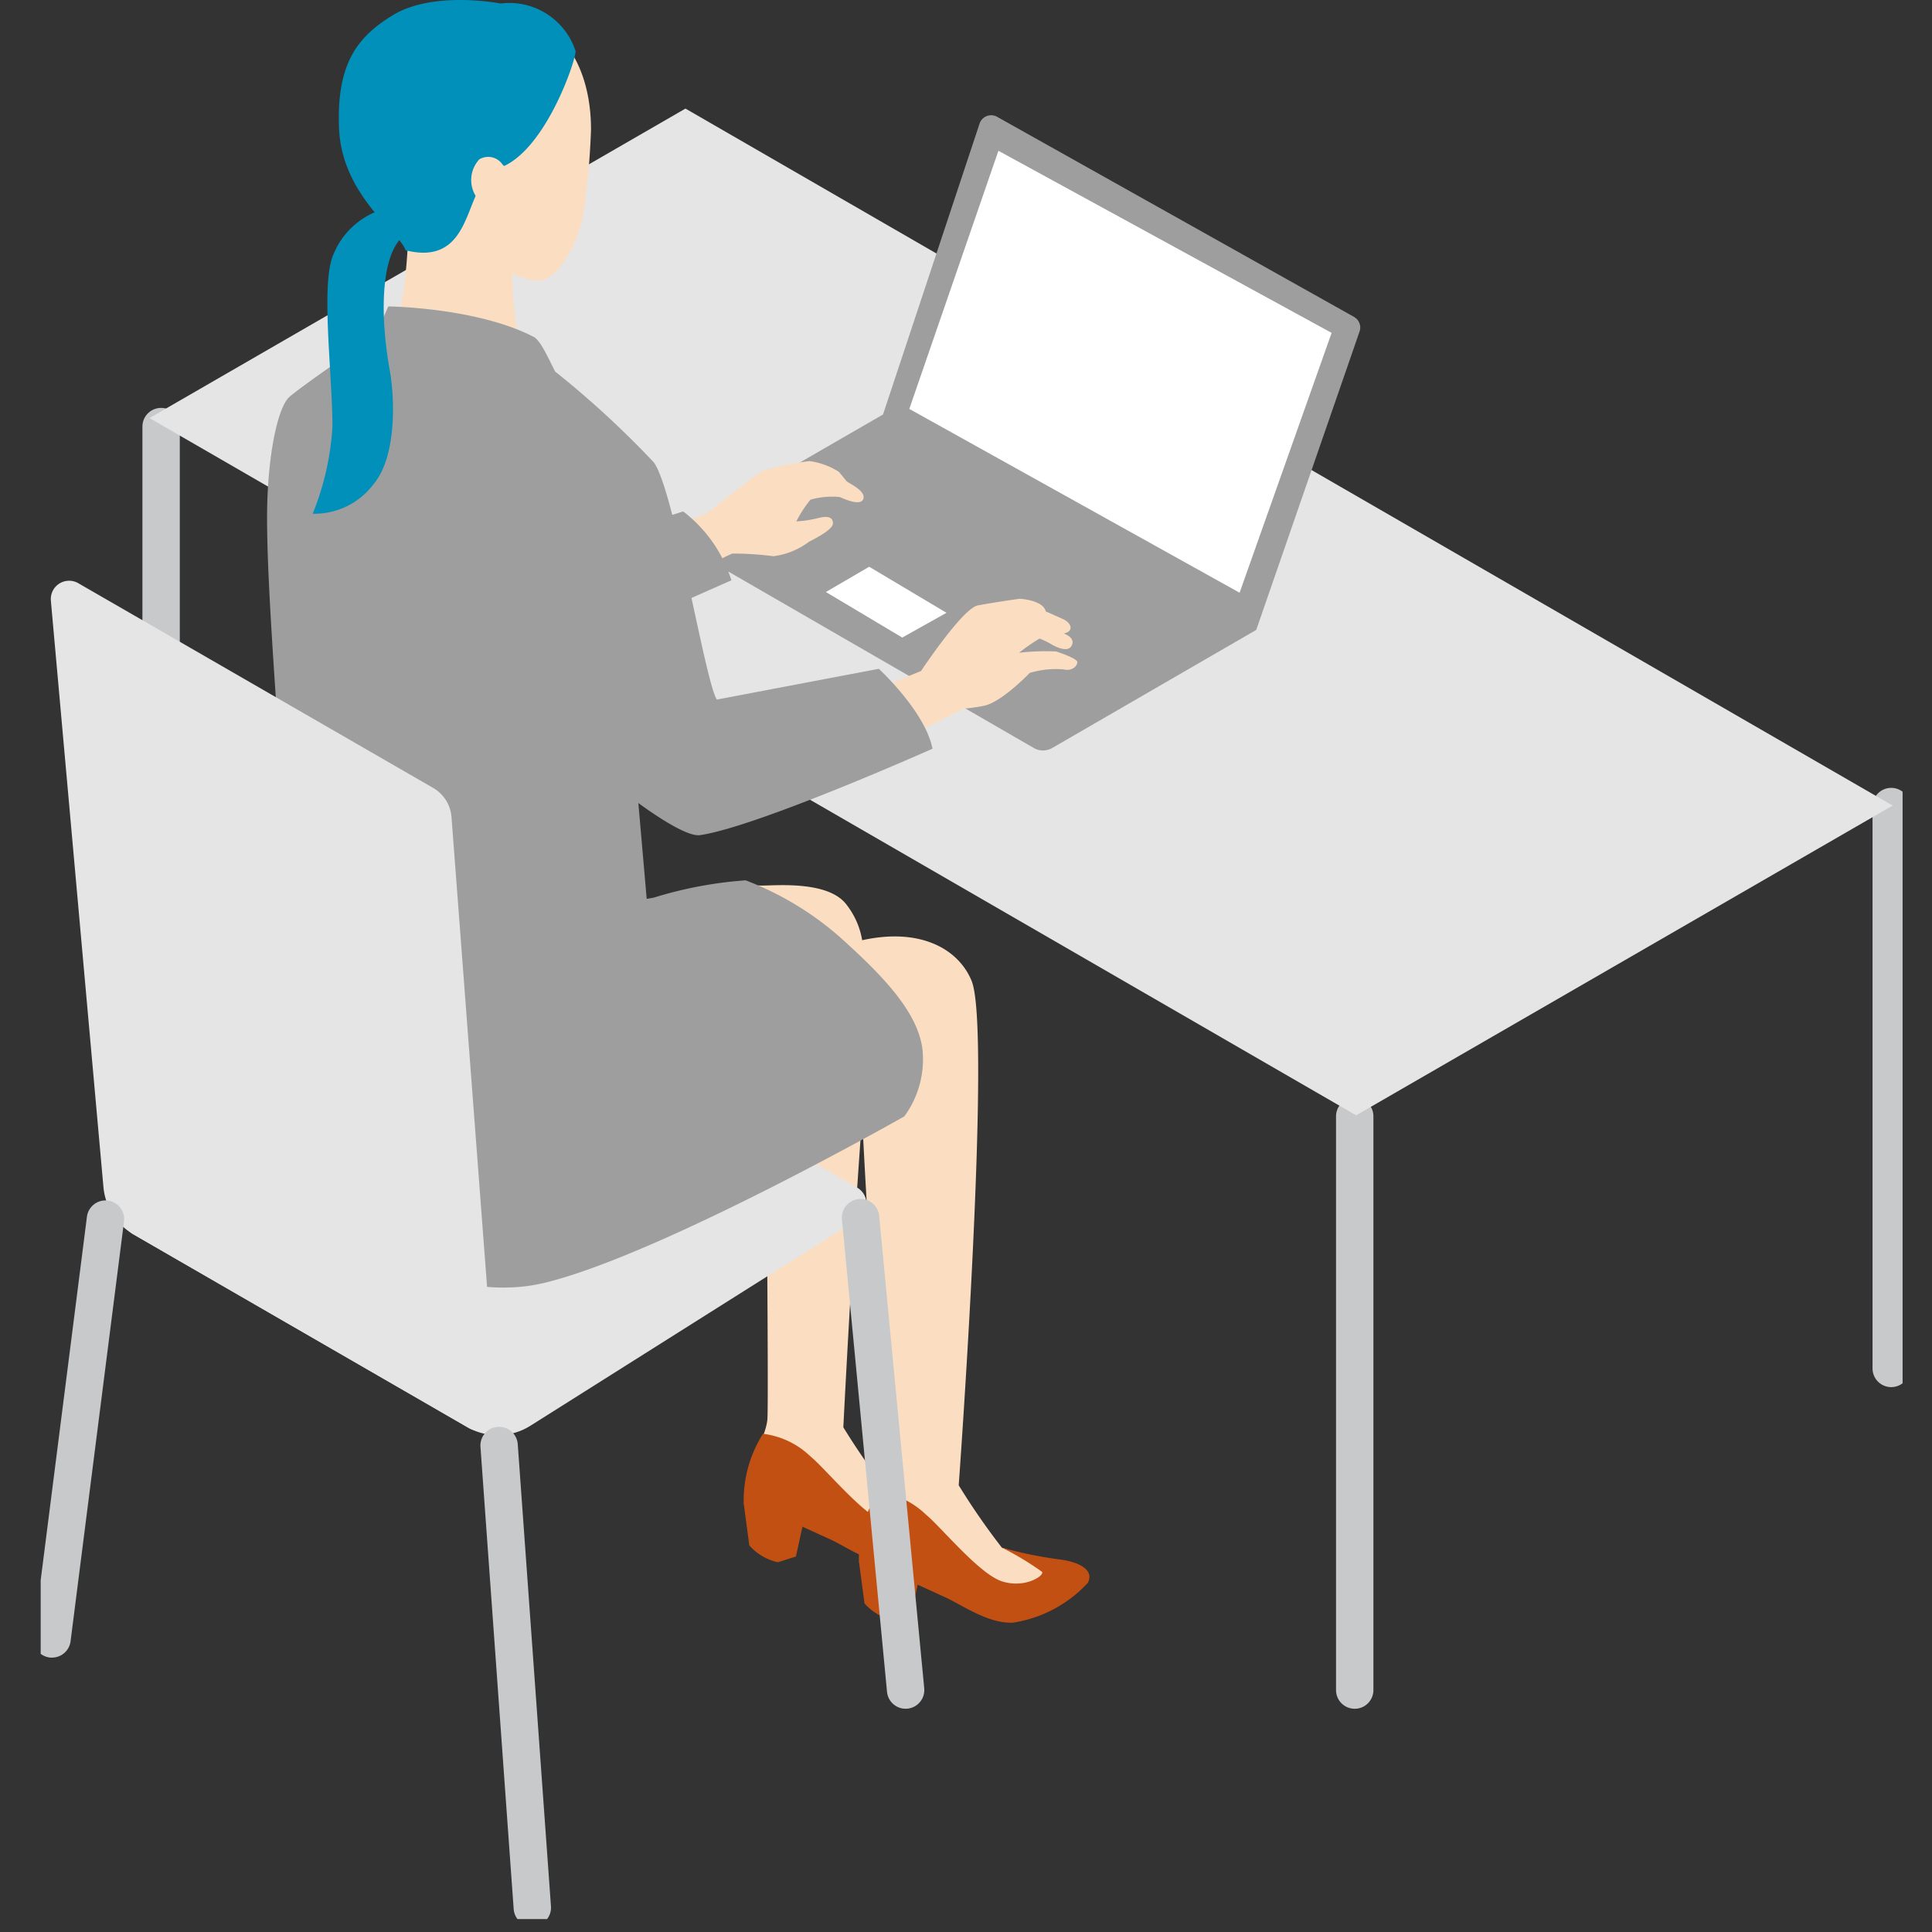 <svg xmlns="http://www.w3.org/2000/svg" xmlns:xlink="http://www.w3.org/1999/xlink" width="95" height="95" viewBox="0 0 95 95">
  <rect x="0" y="0" width="95" height="95" fill="#333333" stroke="none"/>
  <defs>
    <clipPath id="clip-path">
      <rect id="長方形_5193" data-name="長方形 5193" width="95" height="95" transform="translate(-1880 -265)" fill="#fff"/>
    </clipPath>
    <clipPath id="clip-path-2">
      <rect id="長方形_5194" data-name="長方形 5194" width="91.554" height="94.364" fill="none"/>
    </clipPath>
  </defs>
  <g id="icon-ex-point-01" transform="translate(1880 265)" clip-path="url(#clip-path)">
    <g id="グループ_21356" data-name="グループ 21356" transform="translate(-1878 -265)" clip-path="url(#clip-path-2)">
      <path id="パス_10844" data-name="パス 10844" d="M230.263,224.085a.419.419,0,0,1-.419-.419V195.454a.419.419,0,0,1,.838,0v28.212a.419.419,0,0,1-.419.419" transform="translate(-165.649 -140.562)" fill="#c8c9ca"/>
      <path id="パス_10845" data-name="パス 10845" d="M230.263,224.085a.419.419,0,0,1-.419-.419V195.454a.419.419,0,0,1,.838,0v28.212A.419.419,0,0,1,230.263,224.085Z" transform="translate(-165.649 -140.562)" fill="none" stroke="#c8c9ca" stroke-miterlimit="10" stroke-width="1"/>
      <path id="パス_10846" data-name="パス 10846" d="M324.72,168.967a.419.419,0,0,1-.419-.419V140.92a.419.419,0,0,1,.838,0v27.628a.419.419,0,0,1-.419.419" transform="translate(-233.725 -101.26)" fill="#c8c9ca"/>
      <path id="パス_10847" data-name="パス 10847" d="M324.72,168.967a.419.419,0,0,1-.419-.419V140.92a.419.419,0,0,1,.838,0v27.628A.419.419,0,0,1,324.72,168.967Z" transform="translate(-233.725 -101.26)" fill="none" stroke="#c8c9ca" stroke-miterlimit="10" stroke-width="1"/>
      <path id="パス_10848" data-name="パス 10848" d="M20.121,102.43a.419.419,0,0,1-.419-.419V74.025a.419.419,0,1,1,.838,0v27.987a.419.419,0,0,1-.419.419" transform="translate(-14.199 -53.048)" fill="#c8c9ca"/>
      <path id="パス_10849" data-name="パス 10849" d="M20.121,102.43a.419.419,0,0,1-.419-.419V74.025a.419.419,0,1,1,.838,0v27.987A.419.419,0,0,1,20.121,102.43Z" transform="translate(-14.199 -53.048)" fill="none" stroke="#c8c9ca" stroke-miterlimit="10" stroke-width="1"/>
      <path id="パス_10850" data-name="パス 10850" d="M19.159,34.335,78.492,68.62l26.381-15.231L45.513,19.117Z" transform="translate(-13.808 -13.778)" fill="#e5e5e6"/>
      <path id="パス_10851" data-name="パス 10851" d="M127.532,20.709l-4.747,14.3L113.2,40.543a.6.6,0,0,0,0,1.045l17,9.819a.9.9,0,0,0,.906,0L141.138,45.6l5.079-14.669a.6.6,0,0,0-.275-.724L128.4,20.373a.6.6,0,0,0-.868.336" transform="translate(-81.366 -14.627)" fill="#9e9e9e"/>
      <path id="パス_10852" data-name="パス 10852" d="M157.309,26.546l-4.382,12.693,16.241,9.038L173.693,35.5Z" transform="translate(-110.215 -19.132)" fill="#fff"/>
      <path id="パス_10853" data-name="パス 10853" d="M140.372,99.781l-2.129,1.242,3.754,2.24,2.175-1.217Z" transform="translate(-99.632 -71.913)" fill="#fff"/>
      <path id="パス_10854" data-name="パス 10854" d="M130.422,202.216c-1.965-1.579-3.579-.847-4.484-2.32-.763-1.241.268-2.3.358-3.338.078-.894-.116-20.668-.116-20.668l5.35.5c-.575,2.125-1.5,20.557-1.5,20.557a33.743,33.743,0,0,0,2.125,3.071l2.68,1.064-1.223,1.208Z" transform="translate(-90.562 -126.765)" fill="#fbdec1"/>
      <path id="パス_10855" data-name="パス 10855" d="M133.593,255.745a6.946,6.946,0,0,1-2.8-.572,14.424,14.424,0,0,1,1.974,1.191c.092.2-.882.83-2,.453s-3-2.692-3.712-3.27a4.1,4.1,0,0,0-2.347-1.125,6.129,6.129,0,0,0-.949,3.4h0l0,.016c0,.022,0,.043,0,.065l.01.006.265,2a2.62,2.62,0,0,0,1.407.831l.886-.283.321-1.466,1.388.633c.754.344,2.11,1.314,3.322,1.23a6.318,6.318,0,0,0,3.658-1.954c.348-.673-.525-1.053-1.42-1.152" transform="translate(-89.19 -181.921)" fill="#c35013"/>
      <path id="パス_10856" data-name="パス 10856" d="M124.32,194.918a33.652,33.652,0,0,1-2.125-3.071s1.632-22.366.635-24.8c-.766-1.872-3.275-3-7.043-1.476a67.552,67.552,0,0,0-8.873,4.885l4.077,6.433,6.445-3.378c.268,5.9,1.076,17.3,1.019,17.951a2.923,2.923,0,0,1-.178.722l1.016,2.206,5.313,3.271,2.009-.93.166-1.063Z" transform="translate(-77.053 -118.813)" fill="#fbdec1"/>
      <path id="パス_10857" data-name="パス 10857" d="M126.314,155.836c.215.1,3.357-.382,4.351.961a3.865,3.865,0,0,1,.809,2.634s-4.548-.686-4.515-.826-.645-2.769-.645-2.769" transform="translate(-91.035 -112.306)" fill="#fbdec1"/>
      <path id="パス_10858" data-name="パス 10858" d="M15.111,184.849l16.477-9.98a3.016,3.016,0,0,1,3.071-.032l16.069,9.277a.905.905,0,0,1,.03,1.549l-16.1,10.157a3.016,3.016,0,0,1-3.117.061l-16.41-9.474a.9.9,0,0,1-.016-1.558" transform="translate(-10.576 -125.714)" fill="#e5e5e6"/>
      <path id="パス_10859" data-name="パス 10859" d="M53.541,174.8c-5.671,1.319-13.224-3.846-13.462-7.491s1.84-8.454,1.84-8.454l17.1-3.019a20.067,20.067,0,0,1,4.518-.851,15.252,15.252,0,0,1,4.6,2.762c2.119,1.9,3.894,3.717,4.1,5.6a4.74,4.74,0,0,1-.9,3.247s-12.132,6.891-17.8,8.209" transform="translate(-28.872 -111.698)" fill="#9e9e9e"/>
      <path id="パス_10860" data-name="パス 10860" d="M61.728,36.276s.007,4.345-1.161,6.213l3.245,2.6,3.737-1.555a18.4,18.4,0,0,1-.6-7.078L64.3,34.884Z" transform="translate(-43.651 -25.141)" fill="#fbdec1"/>
      <path id="パス_10861" data-name="パス 10861" d="M61.736,13.194c.539.671,2.291,1.674,3.135,1.473.879-.21,1.722-1.866,1.98-3.108a37.052,37.052,0,0,0,.4-4.3c-.012-.542.1-5.654-4.983-5.988-5.223-.343-6.522,2.907-6.5,5.135.017,1.7,1.12,4.082,4.95,5.289a14.835,14.835,0,0,0,1.022,1.5" transform="translate(-40.189 -0.899)" fill="#fbdec1"/>
      <path id="パス_10862" data-name="パス 10862" d="M116.333,82.171c-.151-.187-.316-.389-.385-.468a3.559,3.559,0,0,0-1.446-.528,14.082,14.082,0,0,0-2.268.467c-.33.136-2.752,2.088-2.752,2.088l-3.059,1.252,1.3,2.317s2.7-1.5,3-1.577a15.558,15.558,0,0,1,2.007.131,3.669,3.669,0,0,0,1.756-.716c.636-.318,1.172-.66,1.172-.9,0-.3-.249-.387-.747-.254a5.889,5.889,0,0,1-1.054.158,6.051,6.051,0,0,1,.693-1.068,3.9,3.9,0,0,1,1.431-.132c.189.073,1.03.476,1.168.1s-.588-.712-.818-.869" transform="translate(-76.7 -58.503)" fill="#fbdec1"/>
      <path id="パス_10863" data-name="パス 10863" d="M91.241,91.965l6.11-1.926a6.825,6.825,0,0,1,2.371,3.386l-6.011,2.658Z" transform="translate(-65.758 -64.891)" fill="#9e9e9e"/>
      <path id="パス_10864" data-name="パス 10864" d="M154.3,108.013a11.3,11.3,0,0,0-1.805.066,8.611,8.611,0,0,1,1.011-.7,4.4,4.4,0,0,1,.659.329c.187.094.746.375.922.011s-.305-.549-.305-.549l-.079-.047c.473-.079.413-.5-.073-.713-.259-.113-.534-.245-.82-.362-.13-.569-1.286-.625-1.286-.625s-1.26.177-2.058.328c-.747.141-2.791,3.225-2.791,3.225l-2.836,1.164,1.613,2.366,3.32-1.679a8.605,8.605,0,0,0,.957-.134c.875-.141,2.291-1.624,2.291-1.624a4.518,4.518,0,0,1,1.646-.175c.473.116.7-.2.695-.359s-.785-.44-1.06-.526" transform="translate(-104.386 -75.981)" fill="#fbdec1"/>
      <path id="パス_10865" data-name="パス 10865" d="M66.359,71.76,58.4,73.272c-.559-.761-2.106-10.351-3.107-11.668a46.289,46.289,0,0,0-4.85-4.464c-.336-.654-.71-1.522-1.05-1.7-2.8-1.452-7.154-1.5-7.154-1.5l-.618,1.426c-1.03.7-3.785,2.6-4.257,3.037-.577.538-1.089,2.992-1.084,5.992.006,3.894.649,11.165.685,13.079s-2.07,12.465-2.07,12.465,5.2,4.2,10.349,4.412a12.8,12.8,0,0,0,10.323-4.16l-1.03-11.832c1.172.858,2.482,1.658,3.028,1.58C60.373,79.535,69,75.689,69,75.689c-.358-1.835-2.639-3.929-2.639-3.929" transform="translate(-25.148 -38.873)" fill="#9e9e9e"/>
      <path id="パス_10866" data-name="パス 10866" d="M1.787,103.239l2.584,28.822a3.016,3.016,0,0,0,1.5,2.343l16.471,9.51a.9.9,0,0,0,1.355-.852l-2.211-29.193a1.809,1.809,0,0,0-.9-1.431L3.141,102.374a.9.9,0,0,0-1.353.865" transform="translate(-1.285 -73.693)" fill="#e5e5e6"/>
      <path id="パス_10867" data-name="パス 10867" d="M.919,234.58a.426.426,0,0,1-.053,0,.419.419,0,0,1-.363-.468l2.629-20.656a.419.419,0,0,1,.831.106L1.334,234.214a.419.419,0,0,1-.415.366" transform="translate(-0.36 -153.573)" fill="#c8c9ca"/>
      <path id="パス_10868" data-name="パス 10868" d="M.919,234.58a.426.426,0,0,1-.053,0,.419.419,0,0,1-.363-.468l2.629-20.656a.419.419,0,0,1,.831.106L1.334,234.214A.419.419,0,0,1,.919,234.58Z" transform="translate(-0.36 -153.573)" fill="none" stroke="#c8c9ca" stroke-miterlimit="10" stroke-width="1"/>
      <path id="パス_10869" data-name="パス 10869" d="M81.251,276.552a.419.419,0,0,1-.418-.389L79.2,253.436a.419.419,0,0,1,.836-.06L81.669,276.1a.419.419,0,0,1-.388.448h-.03" transform="translate(-57.076 -182.328)" fill="#c8c9ca"/>
      <path id="パス_10870" data-name="パス 10870" d="M81.251,276.552a.419.419,0,0,1-.418-.389L79.2,253.436a.419.419,0,0,1,.836-.06L81.669,276.1a.419.419,0,0,1-.388.448Z" transform="translate(-57.076 -182.328)" fill="none" stroke="#c8c9ca" stroke-miterlimit="10" stroke-width="1"/>
      <path id="パス_10871" data-name="パス 10871" d="M153.889,265.958a21,21,0,0,1-2.8-.572,14.422,14.422,0,0,1,1.974,1.191c.092.2-.883.83-2,.453s-3-2.692-3.712-3.27A4.1,4.1,0,0,0,145,262.634a6.129,6.129,0,0,0-.949,3.4h0l0,.016c0,.022,0,.043,0,.065l.01.006.265,2a2.62,2.62,0,0,0,1.407.831l.886-.283.321-1.466,1.388.633c.754.344,2.11,1.314,3.322,1.23a6.319,6.319,0,0,0,3.658-1.954c.348-.673-.525-1.053-1.42-1.152" transform="translate(-103.817 -189.281)" fill="#c35013"/>
      <path id="パス_10872" data-name="パス 10872" d="M145.475,236.922a.419.419,0,0,1-.416-.379l-2.217-23.237a.419.419,0,0,1,.834-.08l2.217,23.237a.419.419,0,0,1-.377.457l-.04,0" transform="translate(-102.945 -153.4)" fill="#c8c9ca"/>
      <path id="パス_10873" data-name="パス 10873" d="M145.475,236.922a.419.419,0,0,1-.416-.379l-2.217-23.237a.419.419,0,0,1,.834-.08l2.217,23.237a.419.419,0,0,1-.377.457Z" transform="translate(-102.945 -153.4)" fill="none" stroke="#c8c9ca" stroke-miterlimit="10" stroke-width="1"/>
      <path id="パス_10874" data-name="パス 10874" d="M60.191,8.313c2.355-.562,3.975-5.395,3.938-5.8A3.43,3.43,0,0,0,60.44.173s-3.3-.651-5.306.58C53.441,1.789,52.358,3.085,52.5,6.335c.144,3.323,3.058,5.172,3.266,5.971,2.657.671,2.909-1.621,3.549-2.883.506-1,.877-1.109.877-1.109" transform="translate(-37.827 -0.001)" fill="#0090b9"/>
      <path id="パス_10875" data-name="パス 10875" d="M76.693,30.076a1.492,1.492,0,0,1-.5-2.387.851.851,0,0,1,1.145.262l.372.36-.744,1.922Z" transform="translate(-54.623 -19.855)" fill="#fbdec1"/>
      <path id="パス_10876" data-name="パス 10876" d="M51.7,44.7c-.5-2.806-.4-5.486.538-6.473a.888.888,0,0,0-.9-1.44,3.821,3.821,0,0,0-2.387,2.163c-.668,1.391-.081,5.762-.068,8.5a13.5,13.5,0,0,1-.972,4.3A3.634,3.634,0,0,0,50.9,50.3c1.142-1.353,1.052-4.2.8-5.605" transform="translate(-34.535 -26.489)" fill="#0090b9"/>
    </g>
  </g>
</svg>
